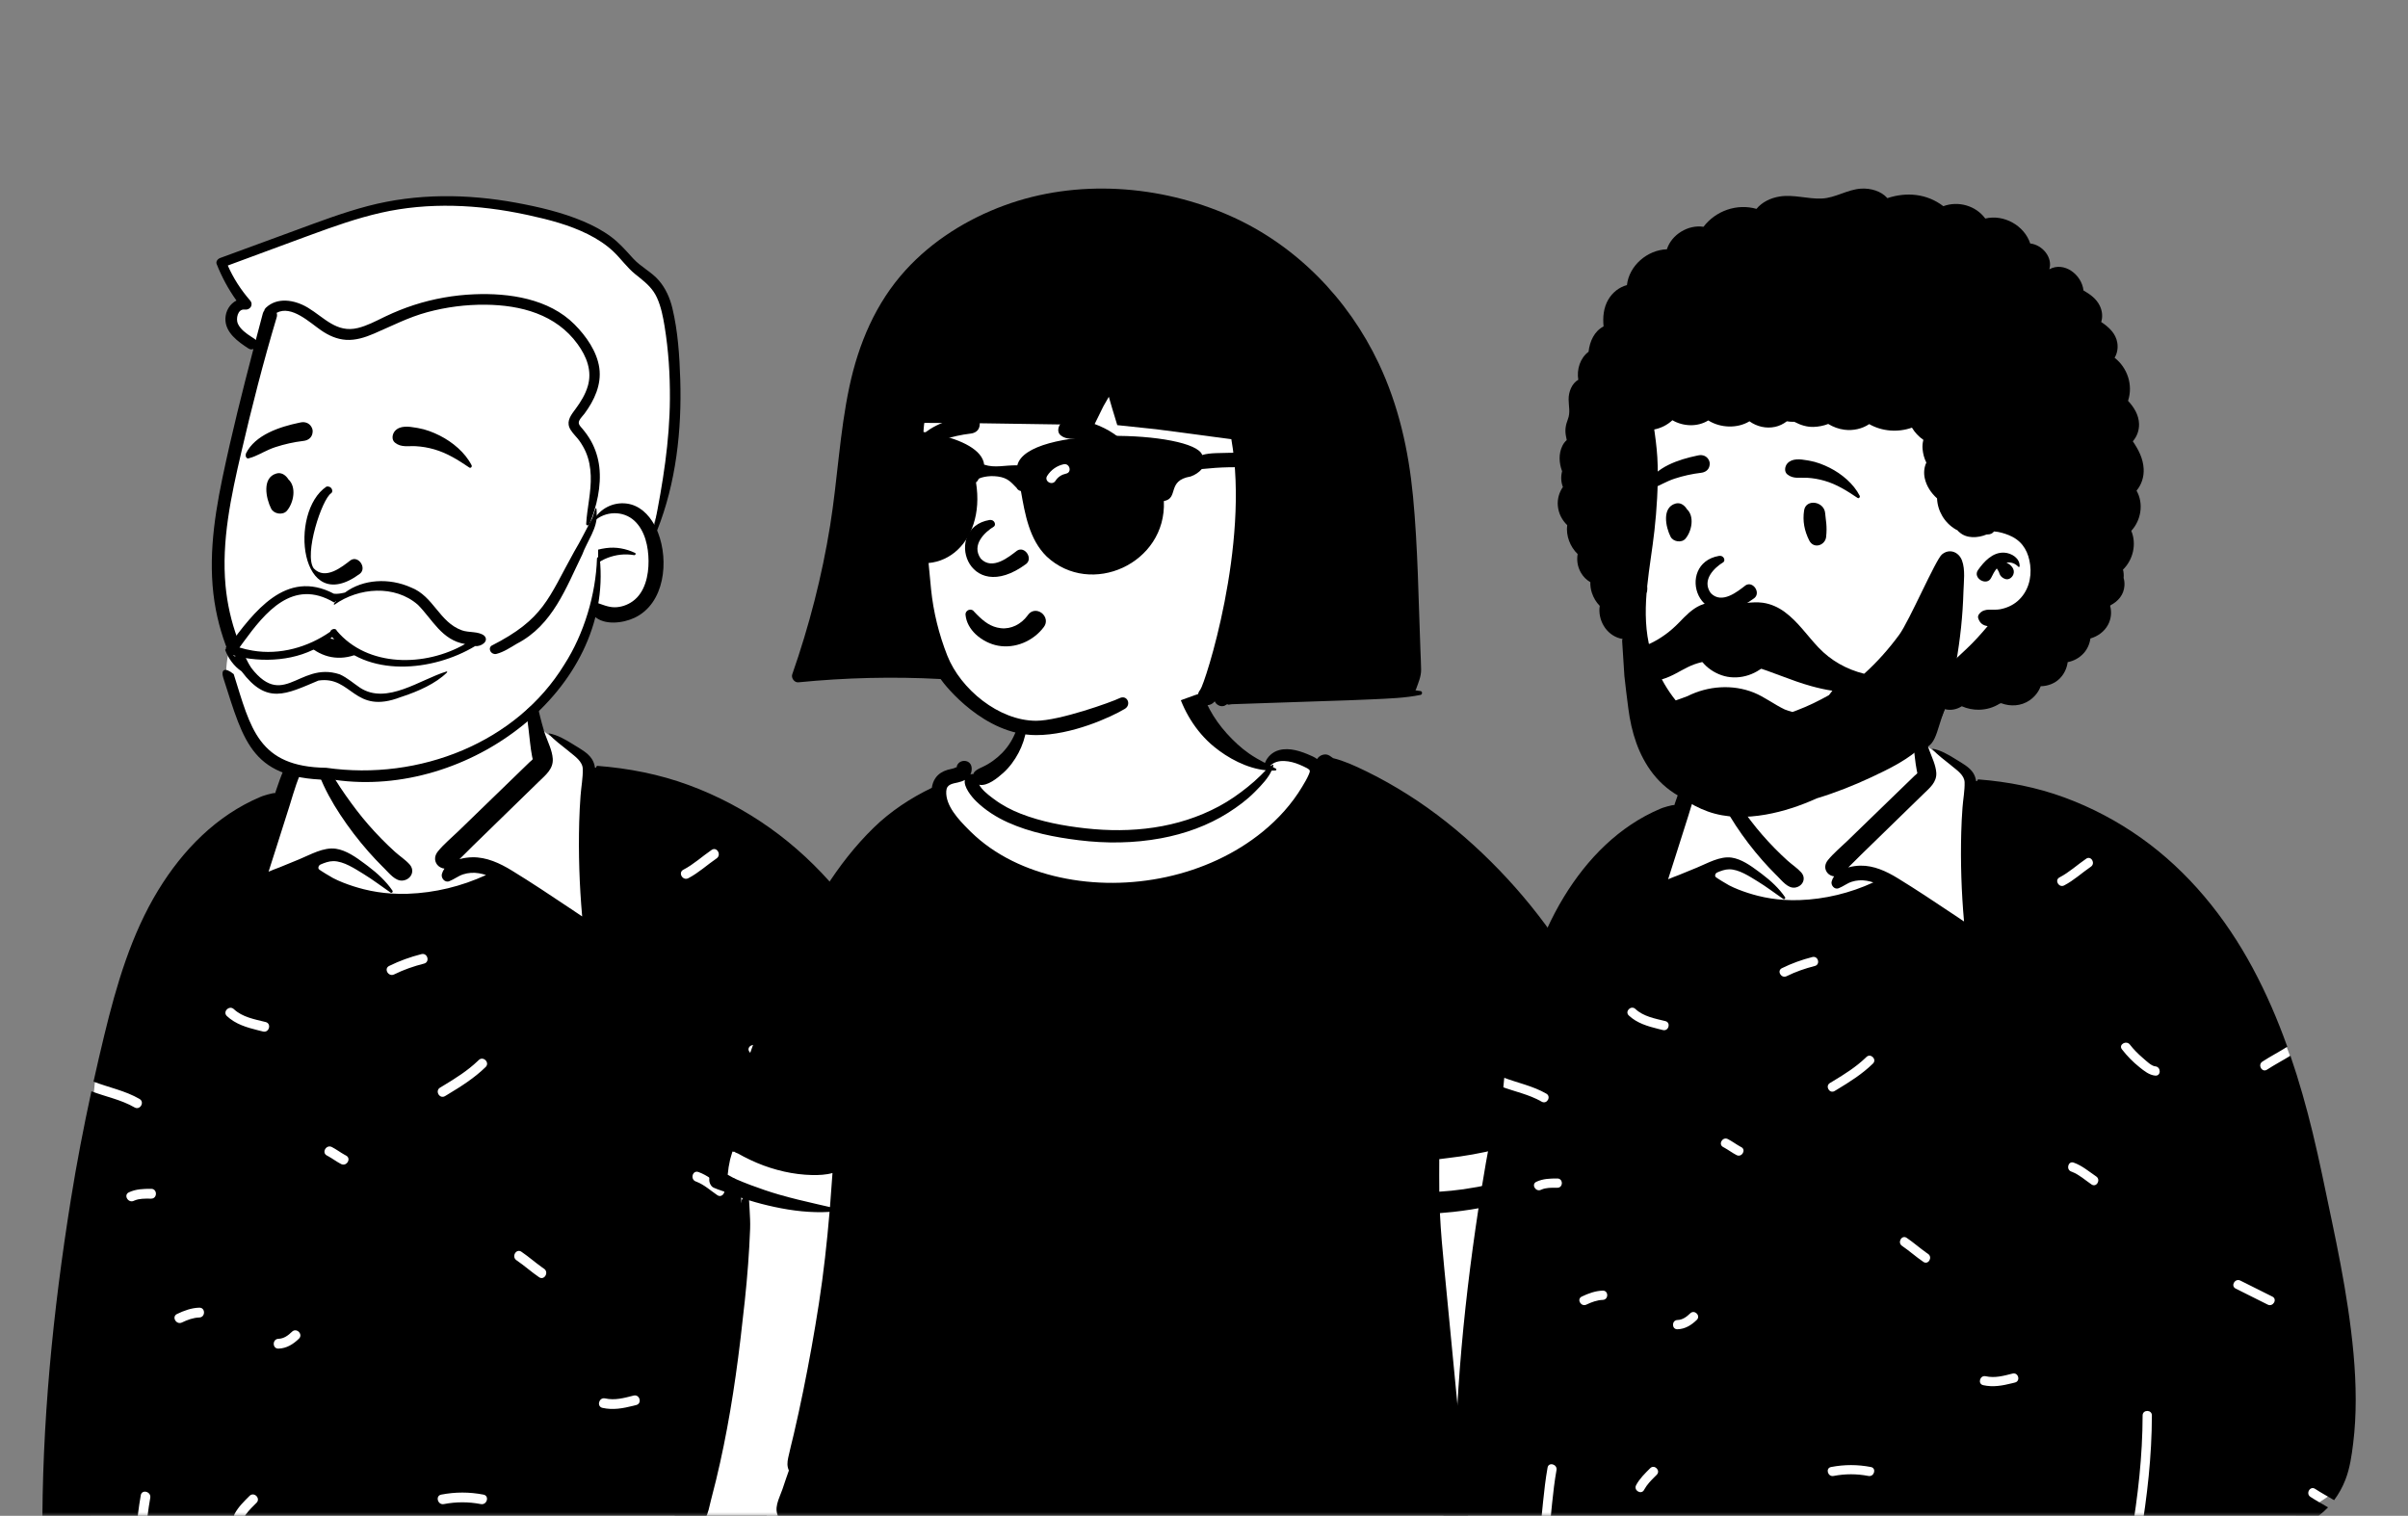 <?xml version="1.0" encoding="UTF-8"?> <svg xmlns="http://www.w3.org/2000/svg" width="332" height="209" viewBox="0 0 332 209" fill="none"><rect x="0" y="0" width="332" height="209" fill="#808080" stroke="none"/> <mask id="mask0_544_1208" style="mask-type:alpha" maskUnits="userSpaceOnUse" x="0" y="0" width="332" height="209"> <rect width="332" height="209" transform="matrix(-1 0 0 1 332 0)" fill="#D9D9D9"></rect> </mask> <g mask="url(#mask0_544_1208)"> <path fill-rule="evenodd" clip-rule="evenodd" d="M122.64 215.687C112.274 215.978 102.483 216.298 92.137 215.687C75.582 214.663 26.999 216.51 16.32 215.687C15.514 215.625 12.742 216.51 12.685 215.687C12.215 209.962 11.911 152.039 13.306 148.054C14.7 144.068 21.585 124.909 30.357 115.976C32.803 113.562 36.525 112.627 38.581 109.838C40.353 106.797 40.216 105.012 41.967 103.411C42.726 102.717 44.518 102.436 45.849 101.472C47.188 100.141 45.921 97.211 46.47 95.358C47.603 90.73 51.775 87.761 56.335 87.062C62.673 85.544 69.365 86.979 72.401 91.96C73.531 93.814 72.929 96.067 74.319 99.038C74.22 101.283 76.84 101.825 78.406 102.715L81.516 105.859C91.097 111.252 102.369 114.164 110.764 121.41C117.901 128.654 125.001 137.026 128.167 146.826C128.823 149.496 129.037 152.256 129.309 154.985C130.084 162.959 132.244 170.699 134.103 178.466C136.222 188.253 138.198 198.641 135.342 208.52C134.518 210.611 124.515 215.59 122.64 215.687Z" fill="white"></path> <path fill-rule="evenodd" clip-rule="evenodd" d="M72.95 92.757C72.867 92.486 72.51 92.562 72.483 92.82C72.213 95.374 72.552 98.043 72.877 100.579C73.033 101.804 73.123 103.077 73.36 104.285C73.39 104.413 73.419 104.544 73.446 104.672C73.368 104.811 73.138 104.967 73.028 105.074L72.55 105.538L71.592 106.466C69.718 108.281 67.844 110.098 65.971 111.914L63.22 114.581C62.277 115.495 61.205 116.371 60.377 117.39C59.929 117.944 59.827 118.623 60.269 119.216C60.487 119.509 60.88 119.722 61.278 119.766C61.122 119.983 61.002 120.229 60.926 120.501C60.77 121.057 61.332 121.739 61.93 121.507C62.608 121.246 63.169 120.779 63.86 120.555C64.557 120.328 65.315 120.285 66.038 120.406C66.37 120.462 66.695 120.545 67.012 120.65C63.624 122.21 59.959 123.106 56.222 123.234C55.46 123.26 54.7 123.25 53.943 123.199C52.67 123.116 51.406 122.923 50.163 122.611C49.186 122.366 48.22 122.058 47.282 121.685C46.821 121.502 46.366 121.301 45.926 121.072L45.887 121.049C45.788 120.987 43.949 119.944 43.916 119.787C43.884 119.63 43.884 119.575 43.944 119.439C43.984 119.348 44.059 119.271 44.17 119.208C44.738 118.965 45.327 118.739 45.948 118.735C47.377 118.726 48.936 119.783 50.117 120.503C51.416 121.294 52.609 122.218 53.858 123.075C53.887 123.096 53.919 123.104 53.95 123.104C54.082 123.104 54.204 122.942 54.119 122.814C53.224 121.496 52.015 120.398 50.751 119.439L50.242 119.057C49.084 118.193 47.73 117.236 46.322 117.028C44.597 116.774 42.796 117.849 41.257 118.479L38.532 119.595C38.046 119.793 37.518 119.963 37.029 120.188L38.171 116.613C38.741 114.826 39.31 113.038 39.874 111.248L39.983 110.898C40.545 109.081 41.06 107.192 41.995 105.533C42.219 105.135 42.474 104.761 42.727 104.383C42.989 103.992 43.087 103.56 43.417 103.211C44.071 102.518 45.007 102.112 45.901 101.846C46.119 101.782 46.054 101.494 45.85 101.472C44.932 101.375 44.058 101.589 43.229 101.976L42.885 102.141C42.101 102.512 41.336 102.857 40.755 103.522C39.427 105.043 38.738 106.958 38.105 108.848L37.936 109.355C37.699 109.277 36.089 109.768 35.888 109.885C29.853 112.437 25.204 117.189 21.805 122.757C18.081 128.858 16.053 135.831 14.379 142.73C13.862 144.859 13.368 146.995 12.893 149.135C15.008 149.95 17.256 150.375 19.236 151.522C19.99 151.959 19.309 153.13 18.552 152.692C16.698 151.618 14.586 151.221 12.601 150.467C11.525 155.423 10.568 160.405 9.766 165.409C7.303 180.765 5.747 196.372 5.845 211.939C5.847 212.283 5.948 212.667 6.136 212.997C6.026 212.943 5.94 212.878 5.891 212.801C5.266 211.82 3.701 212.73 4.329 213.715L4.42 213.858C4.892 214.585 5.332 215.14 6.16 215.551C6.995 215.964 7.899 216.034 8.819 216.057C11.949 216.14 15.082 216.193 18.215 216.232C18.645 212.879 18.819 209.495 19.411 206.161C19.563 205.304 20.869 205.668 20.717 206.522C20.145 209.74 19.962 213.008 19.563 216.248C26.262 216.32 32.964 216.321 39.657 216.34C48.728 216.367 57.798 216.348 66.868 216.343L70.756 216.342C81.234 216.342 91.713 216.308 102.191 216.238L104.683 216.221C105.675 210.375 106.349 204.479 106.362 198.538C106.364 197.666 107.718 197.665 107.716 198.538C107.704 204.472 107.036 210.369 106.054 216.213C108.535 216.202 111.015 216.211 113.496 216.299L114.759 216.344C117.286 216.431 119.817 216.484 122.339 216.282C125.139 216.057 127.971 215.542 130.482 214.223C131.612 213.628 132.608 212.867 133.459 211.972C132.594 211.469 131.717 210.986 130.879 210.438C130.152 209.962 130.83 208.789 131.562 209.268C132.465 209.859 133.414 210.374 134.344 210.921C135.017 210.022 135.569 209.025 135.989 207.949C136.65 206.25 136.906 204.423 137.128 202.624C137.39 200.506 137.499 198.37 137.499 196.237C137.499 191.749 137.026 187.275 136.368 182.841C135.738 178.594 134.905 174.381 134.025 170.181L133.905 169.609C133.036 165.48 132.209 161.339 131.213 157.239C130.293 153.448 129.229 149.675 127.962 145.974C126.833 146.672 125.653 147.283 124.542 148.01C123.81 148.489 123.131 147.316 123.858 146.84C125.043 146.064 126.307 145.42 127.503 144.662C126.086 140.699 124.422 136.829 122.427 133.123C118.432 125.7 113.049 119.06 106.154 114.159C102.703 111.707 98.916 109.7 94.939 108.24C90.885 106.75 86.684 105.934 82.387 105.599C82.265 105.589 82.196 105.703 82.201 105.808L82.203 105.827L82.034 105.855C81.971 105.429 81.842 105.018 81.597 104.64C81.038 103.78 79.979 103.228 79.132 102.7L78.931 102.575C77.924 101.95 76.862 101.335 75.691 101.116C75.65 101.109 75.625 101.152 75.652 101.184C76.424 102.07 77.412 102.747 78.317 103.496L78.525 103.67C79.275 104.287 80.321 104.988 80.349 106.02C80.381 107.236 80.133 108.501 80.043 109.714C79.953 110.923 79.891 112.13 79.858 113.343C79.741 117.687 79.882 122.032 80.266 126.359L78.567 125.221C75.922 123.45 73.269 121.684 70.56 120.025C68.921 119.021 67.079 118.163 65.116 118.202C64.566 118.212 63.944 118.291 63.348 118.461C63.99 117.853 64.604 117.206 65.232 116.595C66.267 115.587 67.301 114.579 68.335 113.573L71.317 110.667L74.301 107.761C75.225 106.859 76.308 106.027 76.21 104.605C76.131 103.47 75.554 102.341 75.159 101.247C75.103 101.089 75.052 100.933 75.005 100.779C74.209 98.134 73.757 95.392 72.95 92.757ZM34.406 206.253C35.023 205.635 35.981 206.593 35.364 207.211L35.037 207.536C34.492 208.08 33.952 208.64 33.575 209.313L33.519 209.415C33.113 210.186 31.944 209.502 32.35 208.731C32.853 207.777 33.652 207.007 34.406 206.253ZM60.836 206.078C62.8 205.703 64.693 205.703 66.657 206.078C67.512 206.242 67.15 207.548 66.297 207.385C64.579 207.057 62.914 207.057 61.197 207.385C60.345 207.548 59.98 206.242 60.836 206.078ZM87.358 192.422C88.203 192.208 88.564 193.514 87.718 193.729L87.302 193.833C85.886 194.183 84.538 194.444 83.068 194.119C82.228 193.933 82.568 192.659 83.394 192.806L83.428 192.812C84.788 193.113 86.042 192.756 87.358 192.422ZM40.256 183.623C40.882 183.014 41.84 183.971 41.214 184.58C40.432 185.341 39.511 185.919 38.395 185.949C37.536 185.973 37.524 184.659 38.357 184.597L38.395 184.595C39.143 184.574 39.739 184.126 40.256 183.623ZM119.958 180.004C119.178 179.614 119.864 178.445 120.642 178.835L125.322 181.175C126.102 181.565 125.416 182.735 124.638 182.345L119.958 180.004ZM27.474 180.303C28.346 180.278 28.346 181.633 27.474 181.658C26.655 181.68 25.816 181.991 25.086 182.345C24.305 182.725 23.618 181.557 24.403 181.175C25.357 180.712 26.404 180.333 27.474 180.303ZM71.205 173.762C70.489 173.274 71.165 172.1 71.889 172.592C72.876 173.263 73.77 174.056 74.742 174.747L75.009 174.933C75.726 175.42 75.049 176.594 74.325 176.103C73.249 175.371 72.282 174.493 71.205 173.762ZM20.844 163.915C21.716 163.915 21.717 165.27 20.844 165.27L20.679 165.27C19.96 165.265 19.201 165.246 18.532 165.533L18.456 165.568C17.672 165.937 16.983 164.77 17.772 164.398C18.753 163.936 19.778 163.916 20.844 163.915ZM96.052 162.947L95.939 162.905C95.124 162.612 95.475 161.303 96.299 161.599C97.539 162.044 98.504 162.887 99.58 163.618C100.297 164.105 99.621 165.279 98.897 164.788C97.97 164.158 97.107 163.36 96.052 162.947ZM45.256 159.423L45.074 159.325C44.298 158.926 44.983 157.757 45.757 158.155C46.372 158.472 46.922 158.893 47.525 159.228L47.708 159.326C48.483 159.725 47.798 160.894 47.024 160.496C46.409 160.179 45.859 159.758 45.256 159.423ZM65.859 146.3L65.998 146.166C66.621 145.555 67.58 146.513 66.956 147.124C65.397 148.65 63.555 149.808 61.696 150.928L61.358 151.131C60.609 151.581 59.927 150.41 60.675 149.962L61.171 149.663C62.823 148.666 64.456 147.637 65.859 146.3ZM103.334 145.036C102.809 144.354 103.951 143.686 104.485 144.328L104.504 144.352C105.05 145.062 105.699 145.705 106.377 146.291L106.504 146.4C106.908 146.744 107.642 147.48 108.209 147.528C109.071 147.601 109.079 148.957 108.209 148.883C107.332 148.808 106.577 148.191 105.914 147.661C104.95 146.891 104.087 146.013 103.334 145.036ZM31.286 140.1C30.657 139.509 31.586 138.568 32.221 139.122L32.243 139.143C33.419 140.248 35.111 140.544 36.625 140.919C37.471 141.129 37.112 142.435 36.265 142.226L35.575 142.055C34.028 141.669 32.476 141.219 31.286 140.1ZM58.106 131.555C58.951 131.34 59.312 132.646 58.466 132.861C57.03 133.226 55.669 133.698 54.338 134.354C53.559 134.737 52.872 133.569 53.654 133.184C55.087 132.479 56.56 131.948 58.106 131.555ZM44.272 102.996C44.292 102.935 44.228 102.866 44.166 102.887C42.646 103.454 43.454 105.445 43.926 106.637L44.011 106.855C44.751 108.766 45.785 110.625 46.913 112.335C48.093 114.125 49.403 115.839 50.822 117.448C51.437 118.146 52.075 118.825 52.735 119.483L52.983 119.729C53.65 120.384 54.51 121.536 55.545 121.409C56.658 121.275 57.28 120.085 56.467 119.18C55.893 118.54 55.097 118.03 54.456 117.448C53.819 116.872 53.203 116.278 52.602 115.666C51.373 114.412 50.209 113.086 49.144 111.689C48.114 110.337 47.129 108.949 46.233 107.505L46.054 107.216C45.373 106.093 43.798 104.442 44.272 102.996ZM98.117 117.187C98.838 116.693 99.516 117.867 98.8 118.357C97.484 119.257 96.325 120.347 94.9 121.088C94.137 121.484 93.459 120.348 94.19 119.933L94.217 119.918C95.641 119.178 96.801 118.086 98.117 117.187Z" fill="black"></path> <path fill-rule="evenodd" clip-rule="evenodd" d="M52.281 104.182C56.038 104.204 59.232 103.137 61.668 101.373C64.709 100.288 68.376 98.615 70.604 96.859C71.473 97.081 72.513 96.157 73.178 95.67C77.312 92.581 80.558 88.06 81.52 83.531C83.004 85.406 85.117 85.484 87.141 84.552C91.383 82.146 91.224 77.078 89.697 73.292C92.908 66.085 95.133 47.059 90.232 39.381C89.229 38.232 87.758 37.545 86.699 36.367C85.756 35.338 84.86 34.285 83.763 33.471C80.417 30.923 74.654 29.567 71.046 28.929C55.983 25.671 44.409 31.527 30.765 36.466C31.55 38.431 32.636 40.222 33.881 41.892C30.494 43.157 32.05 46.001 34.678 47.443L36.242 46.682C33.803 55.411 28.191 77.118 30.613 84.089C32.544 94.965 41.019 104.261 52.281 104.182Z" fill="white"></path> <path fill-rule="evenodd" clip-rule="evenodd" d="M71.186 27.957C64.406 26.711 57.447 26.647 50.751 28.399C47.334 29.294 44.029 30.549 40.719 31.767C37.261 33.041 33.8 34.307 30.34 35.577C30.03 35.691 29.73 36.047 29.871 36.404C30.58 38.201 31.487 39.879 32.602 41.438C31.709 41.883 31.099 42.852 31.077 43.947C31.04 45.86 32.828 47.121 34.255 48.048C34.503 48.209 34.745 48.207 34.944 48.11C33.419 53.93 31.956 59.769 30.718 65.655L30.635 66.051C29.403 72.004 28.603 78.079 29.768 84.112C30.767 89.282 33.084 94.273 36.71 98.124C40.25 101.886 45 104.254 50.139 104.781C54.907 105.271 60.586 104.167 63.77 100.286C63.952 100.063 63.724 99.722 63.452 99.875L63.152 100.042C60.898 101.287 58.556 102.346 56.002 102.801C53.366 103.27 50.681 103.217 48.068 102.621C38.025 100.332 32.015 90.559 31.099 80.781C30.519 74.586 31.859 68.428 33.252 62.429C34.709 56.156 36.301 49.915 38.15 43.746C38.219 43.516 38.206 43.31 38.138 43.135C40.178 42.015 42.741 44.499 44.281 45.553C45.316 46.262 46.447 46.778 47.713 46.858C49.042 46.942 50.343 46.522 51.548 46.005C54.015 44.948 56.328 43.738 58.939 43.036C61.541 42.335 64.229 41.99 66.924 42.014C71.792 42.059 76.659 43.335 79.637 47.447C80.883 49.166 81.669 51.143 81.037 53.258C80.7 54.389 80.066 55.418 79.369 56.364L79.139 56.674C78.546 57.481 78.058 58.271 78.669 59.262C79.01 59.816 79.521 60.264 79.898 60.796C80.232 61.269 80.528 61.779 80.76 62.31C81.214 63.348 81.409 64.464 81.449 65.591C81.53 67.836 80.946 69.999 80.82 72.227C80.804 72.502 81.168 72.496 81.256 72.286C82.273 69.874 82.938 66.997 82.626 64.37C82.477 63.122 82.102 61.92 81.491 60.819C81.14 60.187 80.712 59.602 80.245 59.05L80.079 58.86C79.859 58.604 79.694 58.363 79.875 57.974C80.027 57.647 80.368 57.329 80.586 57.035C81.932 55.211 82.955 53.043 82.628 50.726C82.306 48.449 80.805 46.334 79.219 44.737C75.681 41.174 70.191 40.378 65.393 40.575C62.575 40.69 59.763 41.186 57.079 42.054C55.756 42.482 54.462 43.004 53.206 43.601L52.925 43.735C51.758 44.301 50.601 44.915 49.334 45.226C46.415 45.943 44.712 43.788 42.452 42.424L42.34 42.358C40.595 41.346 38.223 40.928 36.645 42.444C36.517 42.568 36.449 42.704 36.428 42.838C36.344 42.939 36.278 43.065 36.237 43.219C35.911 44.442 35.587 45.666 35.264 46.891C35.209 46.817 35.139 46.749 35.048 46.691L34.657 46.438C33.926 45.963 33.147 45.409 32.79 44.618C32.504 43.986 32.759 42.597 33.69 42.681L33.732 42.686C34.474 42.787 35.002 42.026 34.471 41.414C33.217 39.968 32.174 38.362 31.406 36.611L36.63 34.678C38.371 34.034 40.113 33.39 41.855 32.749L42.809 32.399C45.991 31.231 49.191 30.091 52.5 29.34C59.095 27.841 65.972 28.191 72.55 29.601L72.945 29.686C75.713 30.29 78.516 31.023 81.056 32.292C82.32 32.924 83.52 33.693 84.552 34.663C85.614 35.663 86.44 36.882 87.581 37.801L88.204 38.301C89.173 39.081 90.038 39.847 90.584 41.057C91.143 42.294 91.412 43.66 91.63 44.991C92.169 48.292 92.383 51.645 92.362 54.988C92.326 60.879 91.389 66.643 90.236 72.392C89.425 70.912 88.155 69.661 86.412 69.432C84.533 69.186 82.686 70.133 81.796 71.808C81.762 71.872 81.843 71.934 81.896 71.885C83.425 70.443 85.924 70.361 87.481 71.815C88.95 73.186 89.403 75.417 89.418 77.345C89.434 79.33 88.943 81.687 87.223 82.912C86.512 83.419 85.643 83.722 84.768 83.731C83.857 83.74 82.994 83.335 82.142 83.057C81.495 82.847 81.099 83.585 81.335 84.107C81.381 84.208 81.433 84.303 81.487 84.394L81.025 85.154C79.636 87.432 78.222 89.667 76.37 91.625C75.303 92.753 74.171 93.817 72.929 94.749L72.751 94.882C72.297 95.216 71.622 95.9 71.03 95.923C70.53 95.942 70.256 95.688 69.906 96.204C69.758 96.423 69.77 96.758 69.906 96.977C70.798 98.42 72.623 97.015 73.565 96.292L73.678 96.205C75.006 95.192 76.265 94.071 77.372 92.817C79.357 90.567 81.133 87.894 81.947 84.968C83.323 86.261 85.916 85.926 87.49 85.179C91.675 83.194 92.232 77.321 90.727 73.448C90.687 73.345 90.644 73.243 90.6 73.141C93.211 66.593 94.01 59.31 93.789 52.312C93.686 49.06 93.466 45.648 92.699 42.475C92.365 41.096 91.788 39.78 90.862 38.693C89.843 37.497 88.372 36.817 87.31 35.657L87.076 35.4C86.184 34.418 85.334 33.457 84.256 32.653C83.078 31.776 81.777 31.09 80.426 30.519C77.484 29.277 74.318 28.534 71.186 27.957ZM87.554 76.237C86.318 75.647 84.944 75.384 83.58 75.57L83.441 75.589C82.262 75.764 80.267 76.254 80.038 77.573C79.96 78.021 80.23 78.512 80.742 78.497C81.384 78.479 81.719 78.154 82.204 77.79C82.672 77.44 83.184 77.143 83.729 76.932C84.919 76.471 86.168 76.322 87.425 76.542C87.598 76.572 87.736 76.324 87.554 76.237Z" fill="black"></path> <path fill-rule="evenodd" clip-rule="evenodd" d="M49.203 90.203C50.341 89.739 51.357 88.964 52.099 87.975C52.357 87.631 52.424 87.267 52.37 86.935C52.309 86.561 52.088 86.223 51.787 85.996C51.484 85.768 51.106 85.656 50.741 85.713C50.423 85.763 50.107 85.937 49.857 86.297L49.805 86.37C49.363 86.967 48.788 87.457 48.133 87.773C47.501 88.077 46.795 88.219 46.064 88.137C44.672 87.979 43.712 87.226 42.693 86.203C42.566 86.074 42.44 85.941 42.312 85.806C42.232 85.683 42.121 85.604 41.997 85.563C41.86 85.517 41.705 85.52 41.562 85.569C41.425 85.617 41.302 85.708 41.22 85.829C41.142 85.944 41.097 86.085 41.112 86.249C41.205 87.309 41.759 88.255 42.546 88.997C43.42 89.822 44.578 90.393 45.669 90.593C46.87 90.814 48.095 90.656 49.203 90.203ZM45.669 68C44.391 68.777 41.876 76.441 43.251 78.368C44.87 80.067 47.201 78.119 48.349 77.238C49.414 76.555 50.61 78.311 49.622 79.109C41.324 85.255 39.759 70.589 45.022 67.086C45.738 66.963 46.004 67.76 45.669 68ZM39.649 65.925C39.277 65.437 38.739 65.104 38.096 65.292C36.084 65.88 36.677 68.738 37.383 70.129C37.767 70.884 39.008 71.076 39.569 70.411C40.483 69.326 40.921 67.16 39.759 66.092C39.727 66.037 39.692 65.981 39.649 65.925ZM57.667 59.027L57.349 58.972C56.366 58.801 55.144 58.638 54.448 59.429C54.08 59.848 53.953 60.627 54.448 61.029C55.321 61.735 56.285 61.461 57.33 61.521C58.191 61.571 59.019 61.713 59.849 61.95C61.669 62.471 63.152 63.421 64.706 64.464C64.91 64.601 65.118 64.34 65.021 64.149C64.124 62.391 62.385 60.946 60.643 60.066C59.713 59.596 58.696 59.206 57.667 59.027ZM41.483 58.24L41.24 58.289C38.593 58.843 35.154 59.949 33.9 62.55C33.852 62.917 33.903 62.996 33.944 63.048L33.958 63.065C33.991 63.109 34.018 63.17 34.178 63.22C34.222 63.209 34.267 63.198 34.312 63.186C34.886 63.035 35.341 62.828 35.781 62.613L36.258 62.377C36.812 62.106 37.37 61.844 37.962 61.651C39.225 61.239 40.525 60.948 41.844 60.793C42.13 60.76 42.406 60.663 42.623 60.498C42.829 60.341 42.987 60.123 43.059 59.834C43.152 59.46 43.125 59.177 42.924 58.839C42.773 58.586 42.557 58.41 42.31 58.309C42.057 58.206 41.769 58.182 41.483 58.24Z" fill="black"></path> <path fill-rule="evenodd" clip-rule="evenodd" d="M82.071 72.393C80.874 72.393 80.384 75.18 80.384 75.18C77.341 80.429 74.412 85.663 69.186 89.274C63.385 91.6 57.678 95.561 51.068 95.995C48.088 95.682 47.214 92.954 43.533 93.914C41.185 94.484 38.549 95.61 36.378 93.984C34.543 92.784 33.252 90.966 31.669 89.497C31.588 89.232 31.063 92.03 31.221 92.976L31.344 93.513C32.324 97.844 33.315 102.94 37.701 105.32C39.037 106.024 40.911 106.704 42.394 106.307C50.227 107.557 58.725 106.642 65.588 102.733C68.004 102.105 69.802 100.177 71.704 98.721C76.358 94.644 81.691 89.478 82.188 83.283C82.685 77.088 82.464 72.393 82.071 72.393ZM58.401 84.625C55.735 80.342 50.437 81.037 46.315 82.989C44.038 81.442 41.034 81.727 38.563 82.817L38.563 82.818C36.288 84.063 34.564 86.109 32.98 88.065C32.594 88.584 32.441 89.282 32.983 89.539C35.537 91.644 40.843 90.409 43.251 88.843C44.988 88.703 44.607 86.235 46.612 87.962C47.951 89.221 49.632 90.001 51.458 90.463C55.54 91.865 59.299 91.632 62.854 89.447C63.312 89.403 65.185 88.342 64.519 87.965C63.795 88.161 59.784 85.857 58.401 84.625Z" fill="white"></path> <path fill-rule="evenodd" clip-rule="evenodd" d="M82.694 76.998C82.667 76.773 82.317 76.762 82.309 76.998C82.147 81.954 80.534 87.388 77.806 91.631C71.249 102.342 57.865 107.708 44.984 105.864C35.57 105.736 34.564 100.4 32.224 92.949C31.01 91.952 30.413 92.309 30.791 93.478C33.691 102.47 34.684 107.626 46.161 107.529C64.588 110.16 84.572 95.087 82.694 76.998ZM56.66 80.995C53.654 79.652 50.076 79.841 47.565 81.698L47.388 81.739C46.948 81.837 46.526 81.912 46.032 81.861C39.387 78.362 34.951 84.465 31.544 89.035C31.287 89.043 31.078 89.245 31.147 89.481L31.038 89.598C31.467 90.75 32.243 91.861 33.303 92.56C36.779 97.191 39.376 95.743 43.905 93.836C48.563 93.139 48.751 98.631 55.249 96.115L55.494 96.035C57.631 95.329 60.085 94.257 61.639 92.71C61.69 92.659 61.641 92.561 61.563 92.586C57.957 93.674 53.321 97.224 49.651 94.832C48.723 94.21 47.89 93.453 46.853 92.984C40.932 91.002 38.851 98.829 33.67 90.703C37.889 91.439 42.644 90.708 45.797 87.834C50.512 93.514 59.687 92.604 65.52 89.076C66.318 89.191 67.499 88.401 66.764 87.65C65.96 87.011 64.689 87.261 63.701 86.915C60.547 85.792 59.803 82.215 56.66 80.995ZM46.121 83.37C49.453 80.999 54.436 80.599 57.625 83.397C59.617 85.397 60.909 88.269 64.119 88.798C58.605 91.973 50.684 92.026 46.438 86.975C46.305 86.538 45.614 86.727 45.53 87.106C42.491 89.228 38.603 90.355 34.816 89.705C34.206 89.605 33.603 89.462 33.016 89.279L33.574 88.51C36.546 84.443 40.368 79.707 46.036 83.052C46.164 83.117 46.218 82.951 46.234 82.866L46.303 82.917C46.253 83.022 45.836 83.368 46.121 83.37ZM32.476 90.432C32.449 90.457 32.426 90.484 32.406 90.513C32.313 90.464 32.216 90.415 32.117 90.368L32.144 90.348C32.25 90.378 32.362 90.406 32.476 90.432ZM82.265 70.848L82.266 70.686C82.266 69.05 81.827 71.112 81.629 71.518C80.781 73.046 80.072 74.558 79.173 76.047C75.569 82.533 75.011 85.344 67.75 89.039C67.21 89.501 67.777 90.331 68.447 90.16C69.45 89.905 70.395 89.266 71.268 88.751C76.213 86.2 78.057 80.996 80.276 76.466C80.927 74.67 82.43 72.754 82.265 70.848Z" fill="black"></path> <path fill-rule="evenodd" clip-rule="evenodd" d="M210.315 212.262C208.324 212.385 206.333 212.482 204.342 212.556C178.305 213.526 152.289 210.56 126.268 209.911C117.206 209.673 108.191 209.792 99.153 210.519C98.267 210.59 97.255 209.638 97.363 208.731C99.033 194.329 101.122 179.966 102.205 165.505C102.206 164.741 102.107 163.977 101.844 163.256C101.794 163.2 101.537 162.566 101.308 162.527C101.383 162.582 101.045 162.485 101.26 162.502C99.953 162.288 98.672 160.879 99.62 159.53C109.389 144.57 122.725 130.915 127.016 113.146C128.03 108.342 131.691 108.045 135.592 106.063C136.809 105.34 139.785 103.336 140.269 101.944C141.426 96.924 139.389 92.006 145.341 89.975C149.27 88.887 156.215 87.966 160.191 89.114C165.04 90.727 164.677 96.187 167.49 99.943C168.945 102.116 171.425 105.091 173.715 105.424C174.825 105.585 175.643 103.342 176.751 103.496C194.026 107.688 217.562 136.285 224.986 152.115C226.66 157.097 221.264 155.594 221.595 160.601C222.004 170.101 222.898 182.263 222.367 191.774C221.871 197.295 222.238 203.079 220.521 208.391C220.983 208.952 220.319 209.519 219.777 209.762C219.094 210.923 212.376 212.102 210.315 212.262Z" fill="white"></path> <path fill-rule="evenodd" clip-rule="evenodd" d="M165.341 93.96C164.892 91.941 161.677 92.807 162.227 94.818C163.081 97.927 164.85 100.866 167.349 102.928C169.278 104.52 171.908 105.941 174.516 106.204C174.272 106.442 174.037 106.696 173.791 106.938C173.236 107.49 172.645 108.002 172.036 108.494C170.785 109.504 169.485 110.413 168.064 111.175C162.39 114.216 155.981 114.918 149.644 114.209C146.636 113.874 143.584 113.304 140.756 112.205C139.445 111.697 138.171 111.028 137.047 110.184L136.753 109.964C136.161 109.517 135.372 108.888 135.003 108.2C136.127 108.452 137.549 107.256 138.329 106.56C139.183 105.795 139.901 104.809 140.432 103.799C141.472 101.816 142.022 99.259 141.15 97.133C141.092 96.992 140.906 97.015 140.889 97.168C140.632 99.646 139.963 101.969 138.183 103.804C137.393 104.617 136.447 105.298 135.414 105.772L135.268 105.838C134.828 106.042 134.365 106.28 134.179 106.716C134.108 106.707 134.036 106.714 133.968 106.732C133.907 106.749 133.85 106.767 133.795 106.787C133.918 106.546 133.983 106.262 133.971 105.926C133.928 104.625 132.14 104.585 131.892 105.744C131.937 105.591 131.997 105.739 131.884 105.785C131.886 105.772 131.889 105.757 131.892 105.744L131.889 105.756L131.882 105.785L131.884 105.785C131.879 105.806 131.876 105.828 131.873 105.85L131.871 105.879L131.872 105.855C131.874 105.837 131.876 105.821 131.878 105.806L131.882 105.785C131.866 105.793 131.842 105.798 131.816 105.798L131.805 105.803C131.763 105.821 131.616 105.889 131.573 105.906C131.275 106.016 130.942 106.051 130.638 106.146C129.977 106.348 129.395 106.684 128.993 107.256C128.703 107.666 128.542 108.137 128.476 108.625C125.553 110.03 122.787 111.854 120.47 114.113C115.298 119.152 111.692 125.459 108.733 131.987C107.227 135.311 105.885 138.705 104.572 142.108L104.365 142.646C102.958 146.303 101.713 150.001 101.407 153.934C101.379 154.286 101.496 154.617 101.697 154.891C101.625 155.187 101.589 155.483 101.599 155.772C101.6 155.817 101.603 155.862 101.607 155.906C101.135 155.898 100.672 156.096 100.233 156.651C100.055 156.594 99.862 156.588 99.672 156.649C98.516 157.018 98.33 158.286 98.112 159.348C97.888 160.445 97.79 161.569 97.788 162.687C97.788 163.088 98.017 163.593 98.407 163.764C99.138 164.086 99.927 164.298 100.684 164.59C101.253 164.809 101.823 165.017 102.399 165.212C102.079 165.768 101.976 166.543 101.803 167.13C101.532 168.045 101.314 168.964 101.131 169.902C99.89 176.275 99.03 182.717 97.869 189.104C97.289 192.303 96.613 195.481 95.925 198.659C95.585 200.221 95.225 201.78 94.837 203.332C94.631 204.159 94.416 204.987 94.195 205.81C94.131 206.05 94.066 206.29 94 206.529L93.884 206.948C93.631 207.088 93.415 207.299 93.265 207.588C92.718 208.645 93.032 209.837 94.082 210.432C95.223 211.08 96.585 210.468 97.214 209.416C97.656 208.674 97.801 207.69 98.019 206.863C98.265 205.936 98.5 205.004 98.726 204.072C100.263 197.737 101.292 191.292 102.068 184.823L102.123 184.361C102.517 181.03 102.898 177.691 103.144 174.346C103.265 172.702 103.362 171.058 103.422 169.411C103.452 168.564 103.403 167.711 103.355 166.865C103.334 166.495 103.302 166.122 103.29 165.752L103.287 165.699C103.284 165.662 103.279 165.612 103.276 165.56L103.272 165.498C104.42 165.857 105.584 166.156 106.76 166.408C109.262 166.948 111.822 167.249 114.375 167.096C114.019 171.321 113.555 175.536 112.906 179.722C112.281 183.754 111.559 187.778 110.744 191.776C110.336 193.786 109.896 195.79 109.432 197.788C109.182 198.855 108.898 199.915 108.673 200.987C108.54 201.625 108.498 202.158 108.766 202.755C108.471 203.558 108.209 204.364 107.952 205.123L107.875 205.35C107.419 206.679 106.554 208.038 107.457 209.345C107.924 210.02 108.686 210.405 109.453 210.429C109.466 210.437 109.481 210.447 109.496 210.455C109.909 210.676 110.385 210.719 110.837 210.625C111.524 210.759 112.213 210.889 112.903 211.007C114.608 211.301 116.321 211.544 118.038 211.748C121.306 212.137 124.597 212.35 127.885 212.468C139.925 212.901 151.978 212.14 164.022 212.36C170.158 212.471 176.295 212.747 182.421 213.113C185.478 213.295 188.537 213.492 191.596 213.643L192.543 213.689C195.278 213.82 198.016 213.921 200.75 213.721C200.803 213.717 200.844 213.696 200.873 213.666C201.816 213.56 202.764 212.692 202.669 211.69C202.262 207.422 201.854 203.154 201.445 198.884C200.718 191.278 199.984 183.671 199.243 176.066L199.135 174.968C198.886 172.405 198.648 169.837 198.527 167.264C199.136 167.221 199.743 167.166 200.35 167.099C206.93 166.38 213.238 164.391 219.294 161.78L219.539 161.673C220.085 161.436 220.682 161.198 221.294 160.944C221.284 162.105 221.322 163.269 221.327 164.419C221.336 166.329 221.321 168.238 221.316 170.146C221.304 174.078 221.154 178.012 220.958 181.938C220.614 188.871 220.21 195.795 219.597 202.712C219.443 204.452 219.233 206.189 219.085 207.929C218.997 208.954 219.208 209.809 220.148 210.347C220.61 210.613 220.968 210.502 221.427 210.287C222.548 209.762 222.58 208.521 222.686 207.44C222.768 206.626 222.843 205.812 222.916 204.996C223.072 203.256 223.207 201.515 223.317 199.772C223.751 192.845 223.877 185.925 223.578 178.989C223.439 175.745 223.238 172.494 222.972 169.256L222.909 168.509C222.69 165.921 222.548 163.206 222.094 160.601C223.926 159.79 225.74 158.758 226.582 157.043C227.673 154.816 226.474 152.912 224.766 151.6C224.782 151.379 224.766 151.16 224.719 150.96C224.228 148.838 223.407 146.741 222.613 144.716C221.813 142.682 220.93 140.68 219.958 138.72C216.059 130.87 210.733 123.698 204.384 117.655C201.23 114.653 197.779 111.879 194.094 109.553C192.268 108.401 190.395 107.337 188.456 106.39L188.169 106.251C186.819 105.596 185.304 104.9 183.803 104.535C183.647 104.419 183.489 104.309 183.329 104.205C182.739 103.812 181.937 104.096 181.587 104.656C181.418 104.525 181.222 104.409 180.997 104.304L180.775 104.203C179.428 103.597 177.81 103.03 176.348 103.428C175.44 103.676 174.724 104.344 174.403 105.195C173.666 104.806 172.943 104.406 172.236 103.915C171.1 103.131 170.07 102.157 169.145 101.135C167.291 99.079 165.943 96.671 165.341 93.96ZM100.987 158.776C101.113 158.813 101.246 158.826 101.384 158.81C101.135 158.839 101.634 158.986 101.771 159.057L101.782 159.062C102.031 159.205 102.282 159.343 102.537 159.476C103.131 159.789 103.738 160.069 104.355 160.334C105.571 160.851 106.827 161.248 108.116 161.539C109.377 161.823 110.699 161.989 111.991 162.016C112.856 162.032 113.883 161.992 114.778 161.738C114.674 163.305 114.56 164.871 114.432 166.435L112.664 166.03C110.897 165.625 109.131 165.21 107.387 164.705C106.078 164.326 104.787 163.882 103.512 163.403C102.843 163.152 102.179 162.887 101.524 162.601C101.198 162.458 100.892 162.289 100.59 162.118L100.331 161.971C100.391 161.271 100.501 160.585 100.66 159.893C100.744 159.528 100.885 159.152 100.987 158.776ZM222.011 151.396C222.236 152.124 222.58 152.804 223.365 152.968C223.643 153.026 223.875 152.995 224.069 152.9L224.115 152.993C224.76 154.317 224.95 155.714 223.465 156.734C222.794 157.194 222.064 157.593 221.309 157.95C219.959 158.593 218.52 159.109 217.164 159.634L216.894 159.739C214.469 160.689 212.006 161.555 209.504 162.28C206.966 163.013 204.382 163.601 201.767 163.975C200.665 164.131 199.554 164.241 198.441 164.313C198.423 162.817 198.431 161.319 198.436 159.824C198.832 159.774 199.224 159.721 199.603 159.676C200.758 159.541 201.909 159.377 203.053 159.172C205.444 158.745 207.809 158.155 210.116 157.4C214.391 155.999 218.368 153.997 222.011 151.396ZM175.142 105.579C176.113 104.552 177.971 104.923 179.144 105.421C179.498 105.572 179.856 105.725 180.195 105.91L180.261 105.946C180.656 106.174 180.654 106.309 180.461 106.762C180.21 107.359 179.861 107.935 179.528 108.489C178.104 110.864 176.23 112.931 174.089 114.678C166.507 120.861 155.615 123.041 146.134 120.97C141.584 119.978 137.194 117.974 133.845 114.687L133.54 114.384C132.189 113.033 130.335 111.079 130.465 109.077C130.527 108.115 131.313 108.06 132.117 107.874C132.446 107.798 132.76 107.69 133.033 107.537C132.814 108.482 133.983 109.888 134.587 110.478C135.853 111.716 137.376 112.684 138.988 113.407C142.055 114.785 145.392 115.436 148.714 115.848C152.483 116.317 156.334 116.275 160.075 115.582C163.33 114.979 166.539 113.837 169.34 112.059C170.624 111.244 171.89 110.315 172.961 109.234L173.189 109.004C173.962 108.221 174.862 107.274 175.325 106.247C175.501 106.249 175.676 106.244 175.85 106.232C175.974 106.225 176.04 106.051 175.917 105.986C175.779 105.913 175.641 105.84 175.503 105.768C175.526 105.692 175.546 105.617 175.563 105.541C175.576 105.476 175.508 105.416 175.448 105.453C175.365 105.502 175.285 105.556 175.207 105.612C175.185 105.602 175.163 105.591 175.142 105.579Z" fill="black"></path> <path fill-rule="evenodd" clip-rule="evenodd" d="M127.108 44.562C137.111 37.947 157.149 38.665 168.16 42.718C178.903 46.122 182.664 55.608 184.448 65.856C186.616 77.374 186.325 93.977 170.734 93.776C168.542 94.835 166.113 95.295 163.845 96.172C160.741 97.244 157.697 98.489 154.547 99.428C148.343 101.425 141.439 101.251 135.554 98.33C132.303 96.76 130.957 94.317 128.831 91.712C122.644 84.136 119.532 73.294 119.811 63.661C120.3 56.877 121.423 49.025 127.108 44.562Z" fill="white"></path> <path fill-rule="evenodd" clip-rule="evenodd" d="M114.451 72.484C115.478 66.119 115.762 59.645 117.106 53.33C118.37 47.387 120.734 41.771 124.864 37.241C128.56 33.187 133.339 30.21 138.469 28.324C148.463 24.65 159.957 25.481 169.624 29.77C178.673 33.784 185.89 41.209 190.097 50.121C192.83 55.911 194.204 62.067 194.815 68.421C195.492 75.479 195.565 82.61 195.841 89.694C195.874 90.568 195.922 91.442 195.934 92.316C195.947 93.273 195.56 94.113 195.244 95.004C195.222 95.067 195.19 95.127 195.152 95.183C195.39 95.213 195.628 95.248 195.866 95.286C196.132 95.328 196.12 95.76 195.866 95.811C193.712 96.25 191.498 96.312 189.307 96.42C187.037 96.533 184.763 96.594 182.489 96.671C180.272 96.745 178.054 96.82 175.837 96.895C174.673 96.935 173.508 96.975 172.344 97.013C171.79 97.031 171.236 97.051 170.68 97.069C170.404 97.079 170.127 97.088 169.85 97.098C169.626 97.104 169.26 97.247 169.237 97.083C169.195 97.108 169.15 97.129 169.102 97.144C169.049 97.172 168.997 97.206 168.947 97.242C168.676 97.428 168.265 97.405 167.991 97.242C167.966 97.227 167.939 97.211 167.913 97.194C167.708 97.073 167.565 96.897 167.485 96.697C166.347 98.07 164.333 96.528 165.497 95.075C166.123 94.294 172.344 75.143 169.769 60.555L159.443 59.188C158.184 59.061 156.384 58.87 154.042 58.617C153.468 56.748 153.1 55.512 152.936 54.91C152.917 54.844 152.899 54.776 152.879 54.709C152.633 55.143 152.385 55.575 152.135 56.007L150.861 58.595C138.324 58.386 130.518 58.291 127.444 58.311C127.366 58.311 126.995 63.912 127.163 66.378C127.502 71.331 127.863 76.28 128.366 81.219C128.686 84.382 129.459 87.484 130.61 90.399C132.429 95.004 137.709 99.38 142.857 99.38C146.062 99.38 153.303 96.787 154.358 96.263C155.412 95.74 156.041 97.169 155.08 97.741C153.133 98.899 147.766 101.356 142.857 101.356C135.727 101.356 130.345 94.596 129.685 93.627C123.193 93.272 116.552 93.436 110.068 94.079C109.525 94.133 109.055 93.478 109.23 92.978C111.559 86.318 113.33 79.45 114.451 72.484Z" fill="black"></path> <path fill-rule="evenodd" clip-rule="evenodd" d="M141.072 88.643C142.19 88.188 143.188 87.427 143.917 86.456C144.171 86.119 144.237 85.762 144.184 85.436C144.124 85.069 143.907 84.737 143.611 84.514C143.314 84.29 142.942 84.18 142.583 84.236C142.271 84.285 141.96 84.456 141.714 84.81L141.663 84.881C141.229 85.467 140.664 85.948 140.02 86.258C139.4 86.557 138.706 86.696 137.987 86.615C136.619 86.461 135.677 85.722 134.674 84.718C134.55 84.591 134.426 84.46 134.301 84.328C134.222 84.207 134.113 84.13 133.991 84.089C133.856 84.044 133.704 84.047 133.564 84.096C133.429 84.142 133.308 84.232 133.227 84.35C133.151 84.463 133.107 84.602 133.121 84.762C133.213 85.802 133.757 86.731 134.53 87.46C135.389 88.269 136.527 88.83 137.599 89.026C138.78 89.242 139.983 89.087 141.072 88.643ZM137.042 72.596C135.786 73.359 133.872 75.137 135.223 77.028C136.814 78.696 139.104 76.784 140.233 75.919C141.279 75.249 142.455 76.973 141.484 77.755C133.329 83.787 130.02 72.795 136.407 71.699C137.11 71.578 137.371 72.36 137.042 72.596ZM151.655 65.579C151.516 63.858 148.893 63.467 148.632 65.17C148.398 66.695 148.673 68.097 149.361 69.471C150.018 70.783 151.67 70.171 151.795 68.976C151.962 67.374 151.741 66.649 151.655 65.579ZM131.684 64.817C131.318 64.338 130.79 64.011 130.157 64.196C128.18 64.773 128.763 67.577 129.457 68.942C129.835 69.684 131.054 69.872 131.605 69.219C132.503 68.155 132.933 66.029 131.792 64.981C131.761 64.927 131.726 64.872 131.684 64.817ZM149.389 58.047L149.077 57.993C148.11 57.826 146.909 57.665 146.226 58.441C145.863 58.853 145.739 59.618 146.226 60.012C147.083 60.705 148.03 60.436 149.057 60.495C149.904 60.543 150.717 60.683 151.532 60.916C153.321 61.427 154.778 62.359 156.306 63.383C156.506 63.517 156.711 63.261 156.615 63.074C155.733 61.348 154.024 59.931 152.313 59.067C151.399 58.605 150.4 58.223 149.389 58.047ZM133.486 57.274L133.247 57.323C130.646 57.867 127.267 58.952 126.035 61.504C125.988 61.865 126.037 61.943 126.078 61.993L126.091 62.01C126.124 62.053 126.151 62.113 126.308 62.162C126.351 62.151 126.395 62.141 126.439 62.129C127.004 61.981 127.451 61.777 127.883 61.566L128.352 61.335C128.896 61.069 129.445 60.812 130.026 60.622C131.268 60.218 132.544 59.933 133.841 59.781C134.122 59.748 134.392 59.653 134.606 59.491C134.809 59.336 134.963 59.123 135.034 58.839C135.125 58.472 135.099 58.194 134.902 57.863C134.754 57.614 134.542 57.442 134.298 57.343C134.05 57.242 133.767 57.218 133.486 57.274Z" fill="black"></path> <path fill-rule="evenodd" clip-rule="evenodd" d="M117.727 59.942C117.863 59.92 118.001 59.898 118.138 59.878C118.245 59.817 118.37 59.771 118.516 59.743C118.85 59.658 119.181 59.601 119.512 59.57C124.258 58.503 135.237 60.018 135.69 64.065C137.201 64.569 138.509 64.118 140.261 64.162C141.594 58.594 164.646 59.38 165.755 62.737C165.759 62.736 165.763 62.735 165.767 62.734C166.833 62.404 168.403 62.484 169.622 62.431C172.226 62.377 174.832 62.609 177.379 63.157C182.149 63.915 188.658 64.801 185.341 70.752C185.34 70.754 185.34 70.755 185.339 70.756C184.767 71.341 183.797 70.869 183.761 70.077C184.876 67.257 182.357 66.919 180.419 66.109C175.596 64.377 170.686 64.137 165.698 64.673C165.323 65.114 164.754 65.499 164.152 65.701C160.817 66.254 162.574 68.725 160.466 69.085C160.854 77.701 150.384 82.404 144.318 76.74C141.896 74.374 141.319 70.869 140.757 67.71C140.46 67.643 140.271 67.481 140.161 67.266C139.447 66.554 138.998 65.896 137.586 65.701C136.174 65.505 135.087 65.898 134.94 66.018C134.903 66.092 134.863 66.167 134.817 66.242C134.752 66.353 134.665 66.442 134.565 66.512C135.959 75.092 129.293 80.518 122.563 76.068C119.639 73.32 119.021 69.112 118.899 65.356C118.502 65.117 118.251 64.654 118.389 64.072C118.578 63.269 118.134 62.574 117.428 62.225C116.51 61.772 116.673 60.117 117.727 59.942ZM146.644 64.013C147.479 63.829 147.836 65.116 146.998 65.3C146.405 65.43 145.902 65.729 145.562 66.236L145.526 66.291C145.07 67.016 143.917 66.347 144.376 65.617C144.893 64.796 145.696 64.221 146.644 64.013ZM122.178 63.215C122.473 63.008 122.918 63.161 123.089 63.454C123.277 63.777 123.154 64.136 122.878 64.347L122.85 64.367C122.597 64.546 122.351 64.865 122.32 65.192L122.317 65.233C122.284 66.089 120.952 66.094 120.985 65.233C121.018 64.391 121.506 63.688 122.178 63.215Z" fill="black"></path> <path fill-rule="evenodd" clip-rule="evenodd" d="M310.77 211.34C300.99 211.614 291.751 211.916 281.99 211.34C266.369 210.373 220.528 212.116 210.452 211.34C209.692 211.281 207.076 212.116 207.022 211.34C206.579 205.938 206.292 151.285 207.608 147.524C208.924 143.764 215.42 125.686 223.696 117.257C226.004 114.979 229.516 114.097 231.456 111.466C233.129 108.596 232.999 106.912 234.651 105.402C235.368 104.747 237.058 104.481 238.315 103.572C239.578 102.316 238.382 99.552 238.9 97.803C239.969 93.436 243.906 90.635 248.208 89.975C254.189 88.543 260.502 89.897 263.367 94.597C264.433 96.346 263.866 98.472 265.177 101.275C265.084 103.393 267.556 103.905 269.033 104.745L271.968 107.711C281.008 112.8 291.643 115.548 299.565 122.385C306.299 129.219 312.998 137.119 315.986 146.366C316.605 148.885 316.806 151.49 317.063 154.064C317.795 161.588 319.833 168.891 321.586 176.22C323.586 185.454 325.45 195.256 322.755 204.578C321.978 206.551 312.539 211.248 310.77 211.34Z" fill="white"></path> <path fill-rule="evenodd" clip-rule="evenodd" d="M263.885 95.349C263.807 95.093 263.47 95.165 263.444 95.408C263.19 97.818 263.51 100.336 263.816 102.73C263.963 103.885 264.048 105.087 264.272 106.226C264.3 106.347 264.328 106.47 264.353 106.592C264.28 106.723 264.062 106.87 263.959 106.97L263.508 107.409L262.604 108.284C260.836 109.997 259.068 111.711 257.3 113.424L254.704 115.941C253.814 116.804 252.803 117.63 252.022 118.592C251.599 119.114 251.503 119.755 251.92 120.314C252.126 120.591 252.497 120.792 252.872 120.834C252.725 121.038 252.612 121.27 252.54 121.527C252.393 122.051 252.923 122.695 253.487 122.476C254.127 122.23 254.656 121.789 255.308 121.578C255.966 121.364 256.681 121.323 257.364 121.438C257.677 121.49 257.983 121.569 258.282 121.668C255.086 123.139 251.628 123.985 248.101 124.106C247.382 124.13 246.665 124.12 245.951 124.073C244.75 123.994 243.557 123.812 242.385 123.518C241.463 123.286 240.551 122.995 239.666 122.644C239.231 122.471 238.802 122.281 238.387 122.066L238.35 122.044C238.256 121.985 236.521 121.001 236.491 120.853C236.46 120.705 236.46 120.653 236.517 120.525C236.554 120.439 236.625 120.366 236.73 120.307C237.266 120.078 237.822 119.864 238.407 119.86C239.756 119.852 241.227 120.85 242.341 121.529C243.566 122.275 244.693 123.147 245.871 123.956C245.899 123.975 245.929 123.983 245.958 123.983C246.082 123.983 246.197 123.83 246.117 123.71C245.273 122.465 244.132 121.429 242.939 120.525L242.459 120.164C241.366 119.349 240.089 118.447 238.76 118.25C237.133 118.01 235.433 119.025 233.981 119.619L231.41 120.672C230.951 120.859 230.453 121.019 229.991 121.231L231.069 117.858C231.608 116.172 232.145 114.485 232.676 112.796L232.78 112.466C233.309 110.752 233.796 108.969 234.678 107.404C234.889 107.028 235.13 106.675 235.368 106.318C235.615 105.949 235.708 105.542 236.019 105.213C236.636 104.559 237.519 104.176 238.363 103.925C238.569 103.864 238.508 103.593 238.315 103.572C237.449 103.481 236.624 103.683 235.842 104.048L235.517 104.203C234.777 104.553 234.056 104.878 233.507 105.507C232.255 106.942 231.605 108.748 231.007 110.531L230.847 111.01C230.624 110.936 229.105 111.4 228.915 111.51C223.221 113.918 218.835 118.402 215.627 123.655C212.113 129.413 210.2 135.991 208.62 142.501C208.133 144.51 207.667 146.525 207.219 148.545C209.214 149.313 211.335 149.715 213.203 150.797C213.915 151.209 213.272 152.314 212.558 151.901C210.809 150.887 208.816 150.513 206.943 149.801C205.927 154.477 205.024 159.179 204.268 163.9C201.944 178.389 200.476 193.115 200.569 207.803C200.57 208.127 200.666 208.49 200.843 208.802C200.739 208.751 200.658 208.69 200.611 208.616C200.022 207.691 198.545 208.549 199.137 209.479L199.224 209.614C199.669 210.3 200.084 210.824 200.865 211.211C201.653 211.601 202.506 211.667 203.375 211.689C206.328 211.767 209.283 211.818 212.24 211.854C212.645 208.69 212.81 205.497 213.369 202.352C213.512 201.543 214.744 201.886 214.601 202.692C214.061 205.729 213.889 208.812 213.512 211.869C219.833 211.937 226.156 211.938 232.472 211.956C241.031 211.981 249.589 211.963 258.147 211.958L261.815 211.957C271.702 211.957 281.589 211.925 291.476 211.86L293.827 211.843C294.763 206.327 295.399 200.764 295.411 195.159C295.413 194.336 296.691 194.335 296.689 195.159C296.677 200.758 296.047 206.322 295.121 211.836C297.462 211.826 299.801 211.834 302.143 211.917L303.334 211.96C305.718 212.042 308.107 212.092 310.487 211.902C313.128 211.689 315.801 211.203 318.169 209.959C319.236 209.397 320.175 208.679 320.978 207.835C320.162 207.36 319.334 206.904 318.544 206.387C317.859 205.938 318.498 204.831 319.189 205.283C320.041 205.841 320.936 206.327 321.813 206.842C322.448 205.995 322.969 205.054 323.365 204.038C323.99 202.436 324.231 200.711 324.44 199.015C324.688 197.016 324.79 195.001 324.79 192.987C324.79 188.753 324.344 184.532 323.723 180.348C323.129 176.341 322.343 172.365 321.513 168.403L321.399 167.862C320.58 163.967 319.799 160.06 318.859 156.191C317.991 152.614 316.987 149.054 315.791 145.562C314.727 146.221 313.613 146.797 312.565 147.483C311.875 147.935 311.234 146.828 311.92 146.379C313.038 145.647 314.23 145.039 315.359 144.324C314.021 140.585 312.452 136.933 310.57 133.436C306.8 126.433 301.721 120.167 295.215 115.543C291.959 113.229 288.385 111.336 284.633 109.958C280.808 108.552 276.844 107.782 272.79 107.466C272.674 107.457 272.609 107.564 272.614 107.663L272.616 107.681L272.456 107.707C272.397 107.306 272.275 106.918 272.044 106.561C271.517 105.75 270.517 105.229 269.718 104.73L269.529 104.612C268.579 104.023 267.576 103.443 266.471 103.236C266.433 103.23 266.409 103.27 266.434 103.3C267.163 104.136 268.095 104.775 268.949 105.482L269.145 105.646C269.853 106.228 270.84 106.89 270.867 107.864C270.897 109.011 270.662 110.204 270.578 111.349C270.493 112.489 270.434 113.629 270.404 114.773C270.293 118.872 270.426 122.972 270.789 127.054L269.185 125.98C266.689 124.309 264.186 122.643 261.63 121.078C260.084 120.131 258.346 119.32 256.493 119.357C255.974 119.367 255.388 119.442 254.825 119.602C255.431 119.028 256.011 118.418 256.603 117.841C257.579 116.89 258.555 115.939 259.531 114.99L262.345 112.248L265.16 109.506C266.032 108.655 267.054 107.87 266.962 106.528C266.886 105.457 266.342 104.392 265.97 103.359C265.917 103.211 265.869 103.064 265.824 102.918C265.073 100.422 264.647 97.835 263.885 95.349ZM227.517 202.438C228.099 201.855 229.003 202.759 228.421 203.342L228.113 203.649C227.598 204.162 227.089 204.691 226.733 205.325L226.68 205.421C226.297 206.149 225.194 205.504 225.577 204.776C226.051 203.876 226.806 203.15 227.517 202.438ZM252.455 202.274C254.308 201.92 256.094 201.92 257.947 202.274C258.754 202.428 258.412 203.66 257.608 203.506C255.987 203.197 254.416 203.197 252.795 203.506C251.992 203.66 251.647 202.428 252.455 202.274ZM277.48 189.388C278.277 189.186 278.617 190.419 277.819 190.621L277.427 190.719C276.091 191.05 274.819 191.296 273.432 190.989C272.64 190.814 272.96 189.611 273.74 189.75L273.772 189.756C275.055 190.04 276.238 189.703 277.48 189.388ZM233.037 181.085C233.627 180.511 234.532 181.414 233.941 181.989C233.203 182.706 232.334 183.252 231.281 183.281C230.471 183.303 230.459 182.063 231.245 182.004L231.281 182.002C231.987 181.983 232.549 181.56 233.037 181.085ZM308.24 177.671C307.504 177.303 308.15 176.2 308.885 176.568L313.301 178.776C314.036 179.144 313.39 180.247 312.656 179.88L308.24 177.671ZM220.977 177.953C221.799 177.93 221.799 179.208 220.977 179.231C220.204 179.253 219.412 179.546 218.723 179.88C217.987 180.238 217.338 179.136 218.078 178.776C218.978 178.339 219.967 177.981 220.977 177.953ZM262.239 171.781C261.563 171.321 262.201 170.213 262.884 170.677C263.815 171.31 264.659 172.058 265.576 172.711L265.828 172.886C266.504 173.346 265.866 174.454 265.183 173.99C264.167 173.299 263.255 172.471 262.239 171.781ZM214.721 162.49C215.543 162.49 215.544 163.768 214.721 163.769L214.565 163.768C213.886 163.764 213.171 163.746 212.54 164.017L212.467 164.05C211.727 164.398 211.078 163.297 211.822 162.946C212.747 162.51 213.715 162.491 214.721 162.49ZM285.683 161.577L285.576 161.537C284.808 161.261 285.139 160.025 285.916 160.305C287.086 160.725 287.997 161.52 289.012 162.21C289.689 162.669 289.05 163.777 288.367 163.313C287.493 162.719 286.679 161.966 285.683 161.577ZM237.755 158.252L237.583 158.159C236.851 157.783 237.497 156.679 238.227 157.056C238.807 157.354 239.326 157.751 239.895 158.068L240.068 158.16C240.799 158.536 240.153 159.64 239.423 159.264C238.843 158.965 238.324 158.568 237.755 158.252ZM257.194 145.87L257.326 145.743C257.914 145.167 258.818 146.07 258.229 146.647C256.759 148.086 255.02 149.18 253.267 150.236L252.948 150.428C252.241 150.852 251.598 149.748 252.303 149.324L252.771 149.043C254.33 148.102 255.871 147.131 257.194 145.87ZM292.554 144.677C292.059 144.033 293.136 143.403 293.64 144.009L293.658 144.031C294.173 144.701 294.785 145.308 295.425 145.861L295.545 145.964C295.926 146.288 296.619 146.983 297.154 147.028C297.967 147.097 297.975 148.376 297.154 148.307C296.326 148.236 295.614 147.653 294.989 147.154C294.079 146.427 293.265 145.599 292.554 144.677ZM224.573 140.02C223.979 139.462 224.856 138.574 225.456 139.097L225.477 139.116C226.586 140.159 228.182 140.439 229.611 140.792C230.409 140.99 230.071 142.223 229.271 142.025L228.62 141.864C227.161 141.5 225.696 141.076 224.573 140.02ZM249.879 131.957C250.677 131.754 251.017 132.987 250.219 133.189C248.864 133.534 247.58 133.979 246.324 134.598C245.588 134.959 244.94 133.858 245.679 133.494C247.03 132.829 248.42 132.328 249.879 131.957ZM236.826 105.01C236.845 104.952 236.784 104.887 236.726 104.907C235.292 105.442 236.054 107.321 236.499 108.446L236.58 108.651C237.278 110.454 238.254 112.208 239.318 113.822C240.431 115.511 241.667 117.128 243.006 118.646C243.586 119.305 244.189 119.945 244.811 120.566L245.046 120.798C245.675 121.417 246.486 122.503 247.462 122.384C248.513 122.257 249.099 121.134 248.333 120.281C247.791 119.677 247.04 119.196 246.435 118.646C245.835 118.103 245.253 117.542 244.686 116.965C243.526 115.781 242.428 114.53 241.423 113.212C240.451 111.937 239.521 110.627 238.676 109.265L238.508 108.992C237.864 107.932 236.379 106.374 236.826 105.01ZM287.631 118.4C288.312 117.934 288.952 119.042 288.276 119.503C287.034 120.353 285.941 121.382 284.596 122.081C283.876 122.455 283.236 121.382 283.926 120.991L283.951 120.977C285.295 120.278 286.39 119.249 287.631 118.4Z" fill="black"></path> <path fill-rule="evenodd" clip-rule="evenodd" d="M259.08 37.932C234.87 36.741 223.945 53.793 223.239 61.41C222.748 66.697 225.871 72.79 225.871 77.515C225.871 79.926 222.919 85.103 224.293 88.618C227.351 96.441 233.827 105.123 242.078 105.123C250.33 105.123 261.068 107.406 270.186 94.346C271.041 93.121 281.862 86.156 282.913 79.539C285.531 63.054 276.354 38.782 259.08 37.932Z" fill="white"></path> <path fill-rule="evenodd" clip-rule="evenodd" d="M260.221 27.32C259.356 26.329 257.894 25.933 256.596 26.009C254.709 26.121 253.069 27.286 251.192 27.372C249.224 27.463 247.325 26.781 245.353 27.097C244.143 27.292 242.945 27.853 242.171 28.799C239.487 28.031 236.574 29.048 234.865 31.271C232.757 30.944 230.463 32.34 229.818 34.373C227.139 34.459 224.611 36.611 224.312 39.308C223.242 39.591 222.312 40.33 221.742 41.306C221.079 42.437 220.969 43.734 221.089 45.01C219.828 45.654 219.188 47.037 219.02 48.501C217.869 49.361 217.369 50.906 217.603 52.365C216.722 52.862 216.266 54.019 216.271 55.051C216.276 56.014 216.532 56.868 216.172 57.797C215.852 58.626 215.737 59.316 215.913 60.183L215.931 60.268C215.962 60.409 215.988 60.545 216.012 60.679C215.773 60.888 215.572 61.15 215.42 61.456C214.868 62.571 214.95 63.843 215.371 64.974C215.187 65.694 215.21 66.455 215.483 67.148C214.972 67.883 214.704 68.786 214.783 69.722C214.871 70.771 215.35 71.709 216.076 72.403C215.882 73.835 216.464 75.383 217.517 76.391C217.367 77.248 217.496 78.147 217.965 78.959C218.299 79.539 218.749 79.97 219.268 80.271C219.251 80.749 219.316 81.238 219.475 81.728C219.696 82.408 220.07 83.035 220.562 83.539C220.268 85.418 221.393 87.503 223.372 88.03C223.538 88.074 223.697 88.095 223.849 88.098C224.045 89.905 224.475 91.687 225.139 93.379C226.829 97.689 229.902 101.456 233.91 103.807C235.892 104.968 238.119 105.764 240.391 106.096C242.027 106.336 243.6 106.277 245.242 106.114C247.303 105.908 249.373 105.6 251.376 105.069L251.698 104.983C252.528 104.761 253.404 104.504 254.123 104.056C254.928 103.554 255.346 102.781 255.532 101.87C255.635 101.363 255.314 100.818 254.759 100.807L254.724 100.808C254.602 100.81 254.482 100.805 254.36 100.798L254.268 100.792H254.264C254.257 100.79 254.254 100.79 254.248 100.79C254.193 100.782 254.141 100.766 254.088 100.758C253.478 100.655 252.944 100.757 252.371 100.948L252.299 100.972C251.334 101.304 250.377 101.613 249.381 101.841C248.351 102.076 247.308 102.263 246.261 102.41L246.158 102.423L246.126 102.428L246.11 102.429C246.106 102.429 246.103 102.429 246.1 102.431L245.792 102.469C245.549 102.498 245.306 102.524 245.063 102.549C244.616 102.594 244.169 102.629 243.722 102.655C236.002 103.089 229.519 97.009 227.562 89.72C226.853 87.082 226.807 84.45 227.016 81.817C227.083 81.625 227.123 81.412 227.121 81.179C227.121 81.058 227.115 80.938 227.107 80.817C227.367 78.269 227.819 75.721 228.102 73.164C228.433 70.178 228.616 67.174 228.549 64.168C228.516 62.684 228.358 61.214 228.15 59.744L228.075 59.216C229.013 59.032 229.886 58.587 230.58 57.943C232.088 58.814 234.039 58.891 235.527 57.971C237.195 59.017 239.524 59.112 241.203 58.09C242.218 58.814 243.497 59.127 244.752 58.852C245.317 58.728 245.878 58.461 246.359 58.09C246.703 58.151 247.05 58.174 247.396 58.156L247.467 58.196C248.264 58.616 249.147 58.893 250.056 58.862C250.729 58.839 251.422 58.706 252.064 58.455C252.749 58.869 253.499 59.152 254.301 59.253C255.473 59.401 256.738 59.141 257.713 58.476C259.494 59.491 261.685 59.648 263.607 58.966C264.001 59.633 264.546 60.208 265.184 60.651C265.069 61.061 265.033 61.497 265.072 61.917C265.137 62.608 265.31 63.227 265.593 63.784C265.295 64.405 265.205 65.168 265.372 65.934C265.61 67.026 266.245 67.976 267.067 68.715C267.14 70.458 268.095 72.092 269.65 73C269.729 73.046 269.807 73.083 269.885 73.117C269.954 73.211 270.036 73.293 270.13 73.363C271.118 74.277 272.683 74.204 273.922 73.688C273.946 73.689 273.97 73.691 273.994 73.692C274.437 73.703 274.739 73.53 274.918 73.276C275.098 73.286 275.277 73.305 275.457 73.338C276.116 73.461 276.838 73.698 277.433 74.005C278.979 74.8 279.695 76.207 279.909 77.897C280.142 79.741 279.612 81.62 278.185 82.868C277.492 83.475 276.606 83.856 275.705 84.015C274.71 84.193 273.646 83.757 272.912 84.611C272.765 84.781 272.664 85.017 272.744 85.246C272.993 85.958 273.403 86.232 274.046 86.331C273.118 87.432 272.166 88.496 271.111 89.485C269.971 90.557 268.792 91.596 267.763 92.778C266.676 94.029 265.694 95.356 265.011 96.874C264.622 97.746 264.309 98.646 263.972 99.539L263.911 99.694C263.535 100.643 263.035 101.558 263.614 102.549C263.844 102.939 264.365 103.316 264.844 103.254C266.193 103.081 266.645 102.169 267.061 100.98C267.374 100.082 267.613 99.159 267.95 98.269C268.013 98.104 268.082 97.941 268.154 97.778C268.932 97.995 269.788 97.823 270.482 97.379C271.224 97.708 272.047 97.872 272.841 97.859C273.904 97.84 274.875 97.544 275.71 97.011C275.776 96.994 275.843 96.977 275.91 96.958C277.18 97.445 278.668 97.358 279.818 96.569C280.563 96.058 281.072 95.376 281.361 94.617C282.323 94.599 283.275 94.257 283.965 93.574C284.598 92.947 284.968 92.138 285.078 91.298C285.906 91.134 286.683 90.733 287.292 90.058C287.801 89.495 288.11 88.777 288.214 88.032C289.223 87.744 290.133 87.085 290.63 86.166C291.092 85.311 291.159 84.383 290.933 83.539L290.991 83.454C292.03 82.91 292.823 82.02 292.905 80.747C292.928 80.385 292.889 80.023 292.791 79.68C292.826 79.297 292.804 78.913 292.703 78.543C294.101 77.183 294.607 74.999 293.848 73.193C295.214 71.723 295.575 69.398 294.573 67.653C295.26 66.822 295.613 65.763 295.554 64.632C295.481 63.219 294.834 61.986 294.059 60.843C294.634 60.207 294.941 59.32 294.918 58.464C294.887 57.222 294.227 56.153 293.401 55.268C294.121 53.082 293.316 50.711 291.548 49.327C291.906 48.737 292.039 48.007 291.922 47.267C291.718 45.975 290.748 45.094 289.702 44.398C289.921 43.685 289.863 42.916 289.515 42.18C289.05 41.197 288.173 40.574 287.258 40.047C287.022 37.867 284.587 36.006 282.546 37.13C283.052 35.509 281.594 33.757 279.917 33.572C279.096 31.082 276.264 29.513 273.718 30.132C272.416 28.352 269.993 27.666 267.936 28.43C265.674 26.696 262.868 26.439 260.221 27.32ZM276.333 76.2C274.744 76.114 273.552 77.412 272.715 78.599C271.929 79.712 273.945 80.888 274.533 79.661C274.744 79.224 274.983 78.76 275.304 78.377C275.358 78.452 275.406 78.53 275.453 78.611L275.501 78.691C275.536 78.751 275.573 78.811 275.603 78.874C275.6 78.885 275.648 79.032 275.649 79.038C275.78 79.436 276.066 79.692 276.456 79.829C276.959 80.005 277.435 79.626 277.596 79.182C277.853 78.472 277.256 77.854 276.635 77.573C277.245 77.474 277.845 77.681 278.286 78.151C278.347 78.217 278.449 78.164 278.452 78.083C278.503 76.969 277.339 76.255 276.333 76.2Z" fill="black"></path> <path fill-rule="evenodd" clip-rule="evenodd" d="M241.48 92.94C242.553 92.501 243.511 91.77 244.212 90.837C244.455 90.512 244.518 90.169 244.467 89.856C244.41 89.503 244.201 89.184 243.917 88.969C243.632 88.754 243.275 88.648 242.93 88.703C242.631 88.749 242.332 88.914 242.096 89.254L242.047 89.322C241.63 89.886 241.088 90.348 240.47 90.646C239.874 90.933 239.207 91.068 238.517 90.99C237.204 90.841 236.299 90.13 235.336 89.165C235.217 89.044 235.098 88.918 234.978 88.79C234.902 88.674 234.797 88.6 234.68 88.561C234.551 88.518 234.404 88.52 234.27 88.567C234.14 88.612 234.024 88.698 233.947 88.812C233.873 88.92 233.831 89.054 233.845 89.208C233.933 90.208 234.456 91.101 235.198 91.802C236.023 92.58 237.116 93.119 238.145 93.308C239.278 93.516 240.434 93.367 241.48 92.94ZM237.61 77.511C236.404 78.244 234.566 79.954 235.863 81.772C237.391 83.376 239.59 81.537 240.673 80.706C241.678 80.062 242.807 81.719 241.875 82.471C234.045 88.271 230.867 77.702 237 76.648C237.675 76.532 237.926 77.284 237.61 77.511ZM251.642 70.764C251.509 69.109 248.989 68.734 248.739 70.371C248.514 71.838 248.778 73.186 249.439 74.506C250.07 75.768 251.656 75.179 251.776 74.03C251.937 72.49 251.725 71.794 251.642 70.764ZM232.465 70.032C232.113 69.571 231.606 69.257 230.999 69.435C229.1 69.99 229.66 72.686 230.327 73.998C230.689 74.711 231.86 74.891 232.389 74.264C233.251 73.241 233.664 71.197 232.568 70.189C232.538 70.137 232.505 70.085 232.465 70.032ZM249.466 63.523L249.166 63.471C248.238 63.31 247.085 63.156 246.428 63.902C246.08 64.298 245.961 65.033 246.428 65.412C247.251 66.078 248.161 65.82 249.147 65.876C249.96 65.923 250.741 66.058 251.524 66.281C253.241 66.772 254.641 67.669 256.107 68.653C256.3 68.782 256.496 68.536 256.404 68.356C255.558 66.697 253.917 65.334 252.273 64.503C251.396 64.06 250.436 63.692 249.466 63.523ZM234.195 62.78L233.966 62.827C231.468 63.349 228.223 64.393 227.04 66.847C226.995 67.194 227.043 67.268 227.081 67.317L227.094 67.333C227.126 67.375 227.152 67.432 227.302 67.479C227.344 67.469 227.386 67.459 227.428 67.447C227.971 67.305 228.4 67.109 228.815 66.906L229.265 66.684C229.788 66.428 230.315 66.181 230.873 65.999C232.065 65.61 233.291 65.336 234.536 65.19C234.806 65.158 235.066 65.067 235.27 64.911C235.465 64.763 235.614 64.557 235.681 64.285C235.769 63.932 235.744 63.664 235.555 63.346C235.412 63.107 235.209 62.941 234.975 62.846C234.736 62.749 234.465 62.726 234.195 62.78Z" fill="black"></path> <path fill-rule="evenodd" clip-rule="evenodd" d="M231.01 96.582C231.568 96.4 232.115 96.187 232.665 95.983C235.478 94.569 238.875 94.313 241.825 95.503C243.273 96.088 244.623 97.137 246.075 97.825C246.42 97.954 246.768 98.071 247.12 98.169C247.336 98.094 247.551 98.014 247.765 97.934C249.306 97.353 250.756 96.636 252.163 95.848C252.313 95.637 252.469 95.431 252.636 95.234C251.618 95.089 250.621 94.849 249.719 94.601C246.949 93.842 244.339 92.605 241.579 91.812C239.009 91.073 236.22 90.668 233.639 91.587C232.414 92.023 231.336 92.787 230.144 93.302C229.528 93.567 228.788 93.828 228.068 93.866C228.533 94.98 229.121 96.02 229.924 96.886C230.291 96.808 230.656 96.697 231.01 96.582ZM225.017 87.859C225.264 88.064 226.281 88.726 226.612 89.12C226.697 89.088 226.782 89.054 226.866 89.02C227.011 88.842 227.225 88.763 227.443 88.768C228.965 88.06 230.32 87.059 231.529 85.805C232.389 84.915 233.269 83.983 234.417 83.467C235.77 82.856 237.1 83.138 238.522 83.23C240.035 83.331 241.528 82.901 243.039 83.107C244.144 83.259 245.179 83.727 246.074 84.387C247.899 85.734 249.158 87.626 250.701 89.257C252.452 91.108 254.605 92.29 256.999 92.894C257.028 92.875 257.058 92.856 257.088 92.838C258.853 91.24 260.447 89.436 261.858 87.514C263.235 85.637 266.865 77.186 267.742 76.444C268.106 76.136 268.506 76.003 268.887 76.014C269.579 76.03 270.218 76.511 270.504 77.269C270.989 78.556 270.747 80.222 270.708 81.569C270.66 83.218 270.552 84.865 270.379 86.506C270.208 88.128 269.981 89.745 269.699 91.351C269.557 92.162 269.398 92.973 269.224 93.779C269.17 94.034 269.101 94.26 269.018 94.471C268.934 94.869 268.843 95.266 268.745 95.659C268.11 98.233 267.106 100.81 265.191 102.71C263.198 104.69 260.489 106.005 257.973 107.181C255.577 108.301 253.067 109.297 250.49 110.076C248.252 111.091 245.857 111.893 243.451 112.315C240.803 112.78 238.019 112.809 235.462 111.888C234.205 111.436 233.016 110.805 231.938 110.019C230.41 109.225 229.034 108.133 227.908 106.689C225.891 104.1 224.929 100.958 224.507 97.719C224.4 96.89 223.994 93.712 223.962 93.217C223.86 91.62 223.757 90.022 223.654 88.424C223.605 87.67 224.53 87.455 225.017 87.859Z" fill="black"></path> </g> </svg> 
